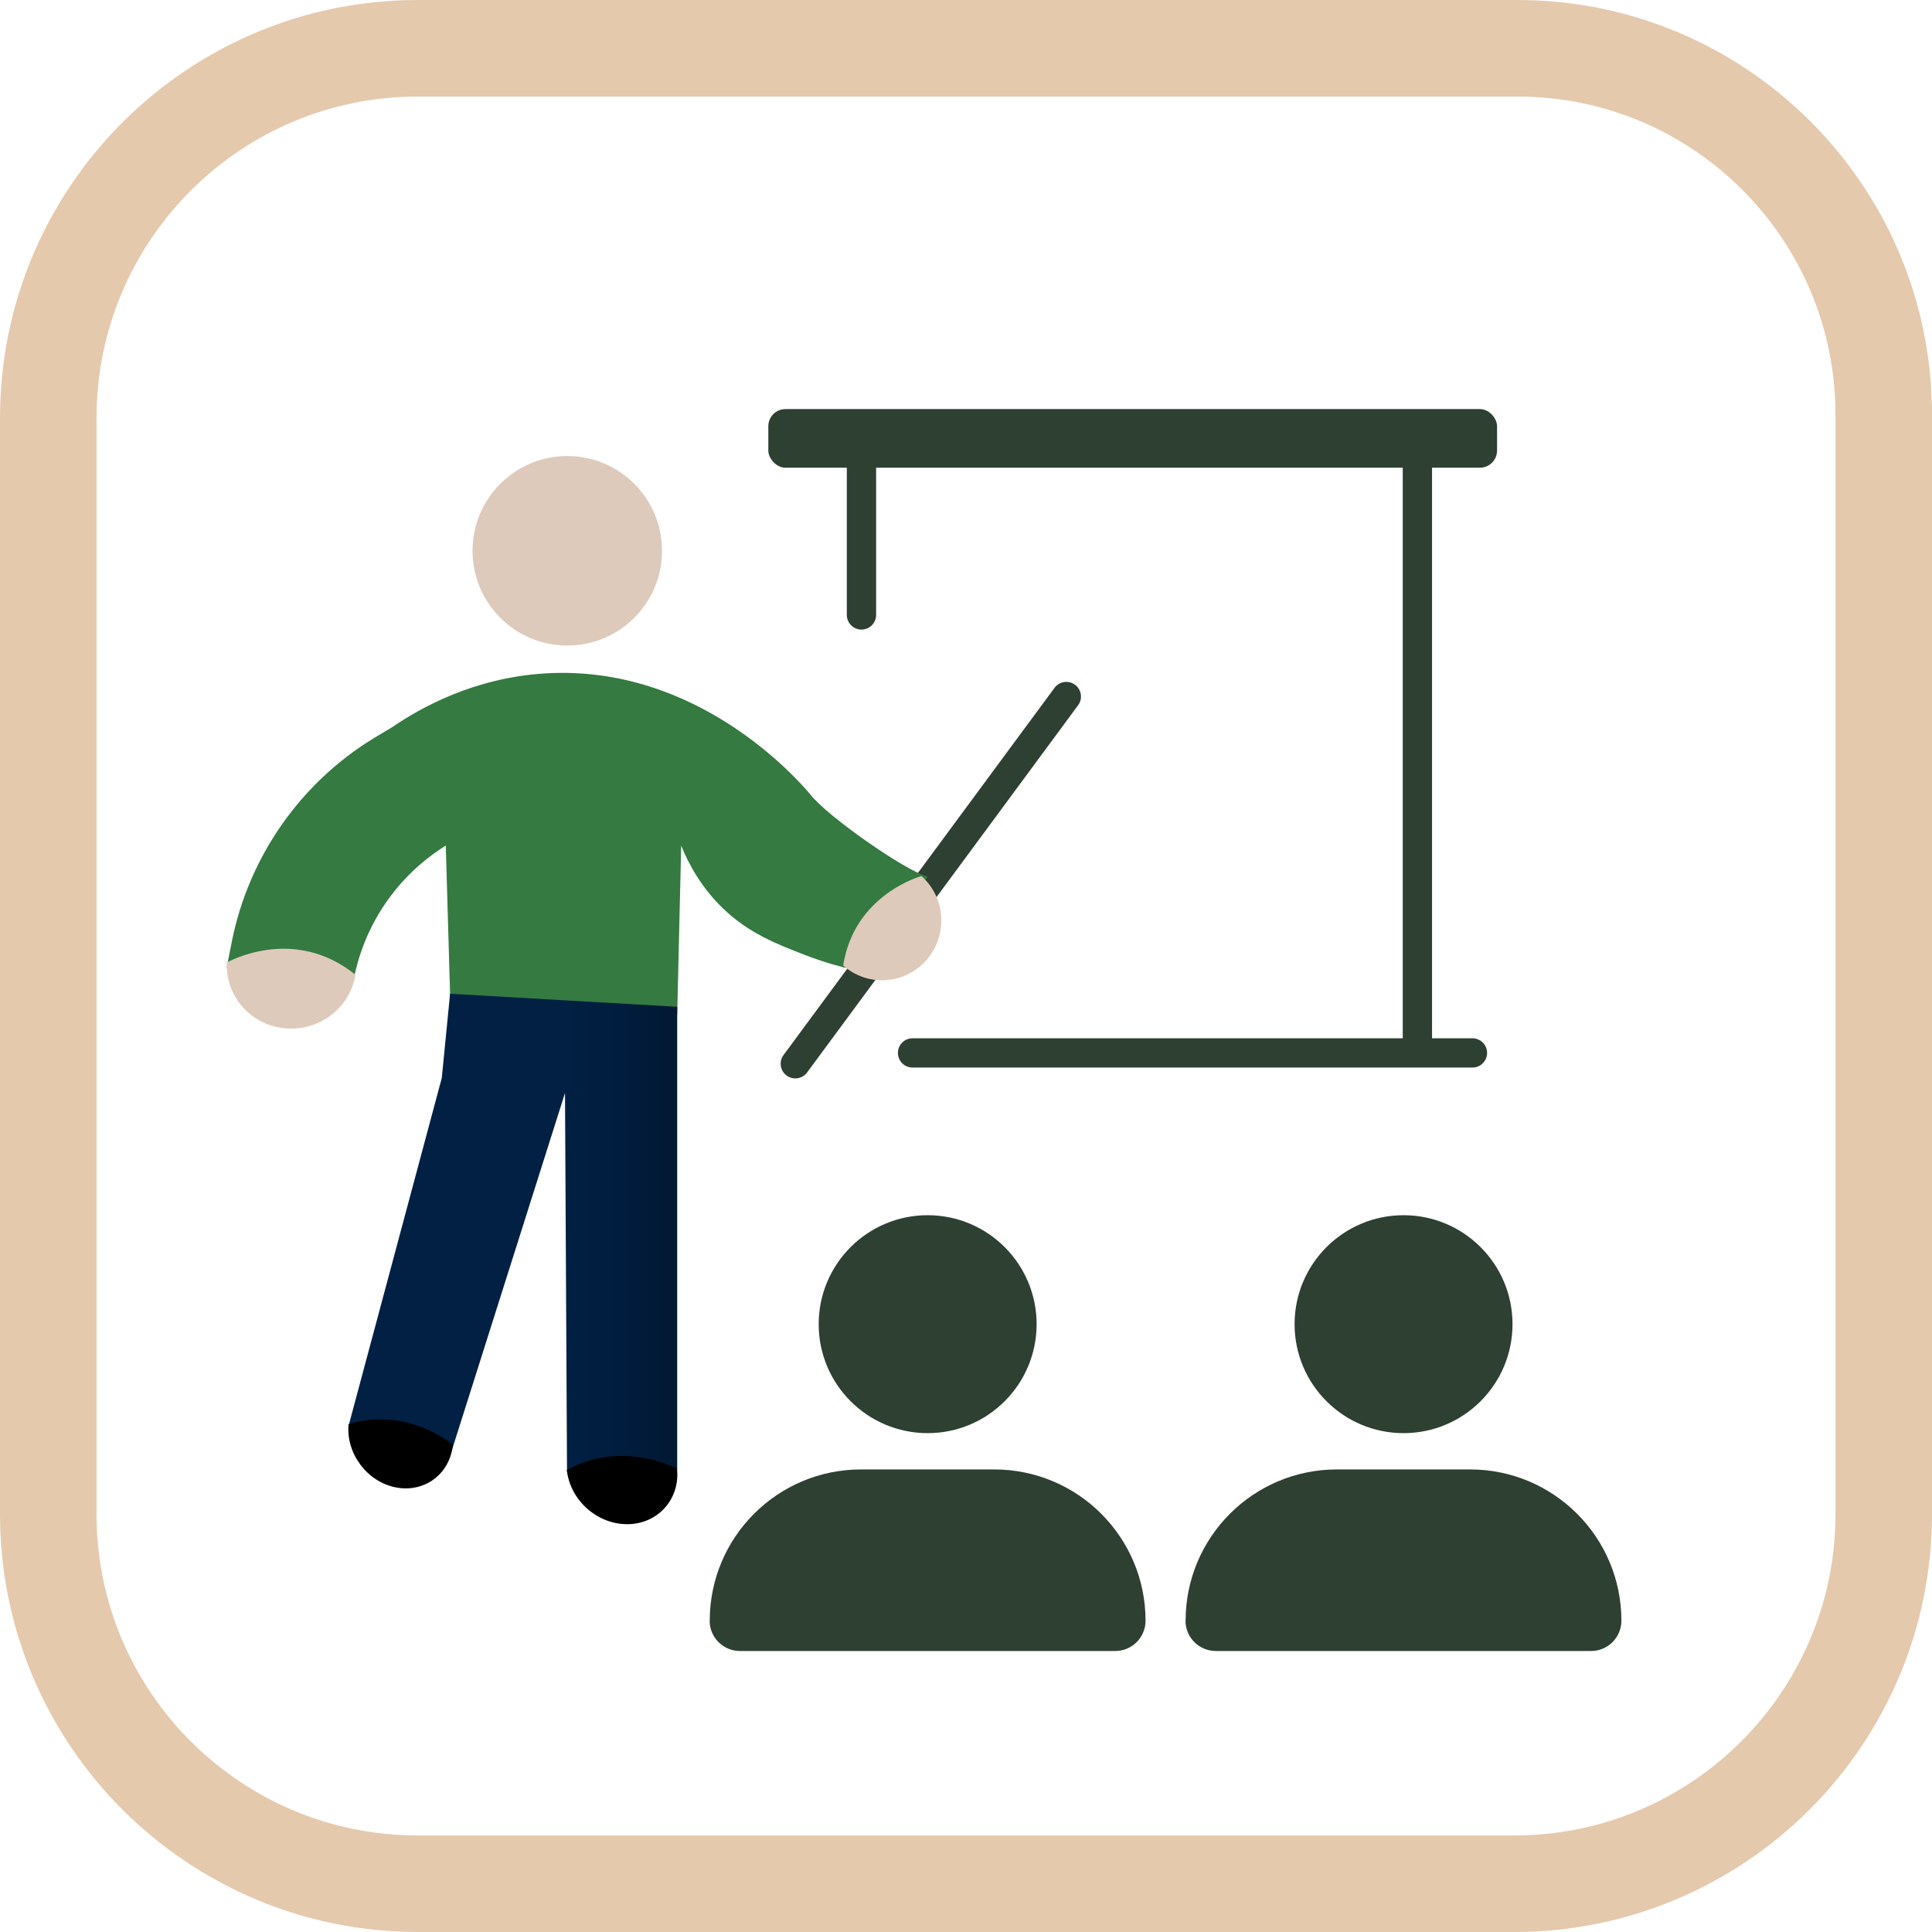 <svg xmlns="http://www.w3.org/2000/svg" xmlns:xlink="http://www.w3.org/1999/xlink" id="Layer_2" data-name="Layer 2" viewBox="0 0 527.48 527.48"><defs><style>      .cls-1 {        fill: #074170;        stroke: #2d4031;        stroke-linecap: round;        stroke-width: 8px;      }      .cls-1, .cls-2 {        stroke-miterlimit: 10;      }      .cls-3 {        fill: #2d4031;      }      .cls-2 {        fill: none;        stroke: #e5c9ad;        stroke-width: 26.36px;      }      .cls-4 {        fill: #decabb;      }      .cls-5 {        fill: #347a41;      }      .cls-6 {        fill: url(#linear-gradient);      }    </style><linearGradient id="linear-gradient" x1="95.18" y1="336.55" x2="184.88" y2="336.55" gradientUnits="userSpaceOnUse"><stop offset=".64" stop-color="#012043"></stop><stop offset=".82" stop-color="#011d3e"></stop><stop offset="1" stop-color="#011832"></stop></linearGradient></defs><g id="Layer_1-2" data-name="Layer 1"><g><path class="cls-2" d="M114.08,13.18h300.22c55.19,0,100,44.81,100,100v300.22c0,55.69-45.21,100.9-100.9,100.9H114.08c-55.69,0-100.9-45.21-100.9-100.9V114.08C13.18,58.39,58.39,13.18,114.08,13.18Z"></path><g><line class="cls-1" x1="291.13" y1="190.17" x2="217.14" y2="290.43"></line><circle class="cls-4" cx="154.88" cy="150.38" r="25.87"></circle><path class="cls-5" d="M233.02,264.77c-3.24-.74-7.94-1.98-13.4-4.1-7.42-2.88-15.31-5.88-22.43-12.85-5.69-5.57-9.12-11.75-11.21-16.96-.36,15.41-.73,30.81-1.09,46.22-20.6.36-41.2.73-61.81,1.09-.46-15.77-.91-31.54-1.37-47.31-3.95,2.46-9.88,6.83-15.18,13.95-6.43,8.63-8.85,17.15-9.85,22.01-3.08-1.94-10.81-6.21-21.22-5.74-5.9.27-10.57,1.96-13.53,3.34.07-.63.16-1.27.29-1.91l1.05-5.31c4.6-23.22,18.73-43.48,38.93-55.75l4.93-2.95c7.47-5.11,22.16-13.52,41.99-14.66,41.34-2.38,68.62,28.91,72.14,33.08,4.47,5.83,25.8,20.78,32,22.43-3.3,4.74-6.98,9.68-11.06,14.72-3.09,3.82-6.16,7.38-9.18,10.71Z"></path><path class="cls-3" d="M223.52,361.53c0-16.43,13.32-29.75,29.75-29.75s29.75,13.32,29.75,29.75-13.32,29.75-29.75,29.75-29.75-13.32-29.75-29.75ZM193.78,442.49c0-22.81,18.5-41.3,41.3-41.3h36.35c22.84,0,41.33,18.5,41.33,41.3,0,4.55-3.69,8.27-8.27,8.27h-102.47c-4.55,0-8.27-3.69-8.27-8.27h.03Z"></path><path class="cls-3" d="M353.45,361.53c0-16.43,13.32-29.75,29.75-29.75s29.75,13.32,29.75,29.75-13.32,29.75-29.75,29.75-29.75-13.32-29.75-29.75ZM323.7,442.49c0-22.81,18.5-41.3,41.3-41.3h36.35c22.84,0,41.33,18.5,41.33,41.3,0,4.55-3.69,8.27-8.27,8.27h-102.47c-4.55,0-8.27-3.69-8.27-8.27h.03Z"></path><path class="cls-4" d="M252.95,262.11c-5.9,6.74-16.08,7.41-22.74,1.49,3.05-19.5,21.37-24.41,21.37-24.41,6.66,5.92,7.27,16.18,1.37,22.92Z"></path><path class="cls-4" d="M97.05,266.13h0c-1.53,9.31-10.31,15.77-19.86,14.55-9.15-1.17-15.66-9-15.24-17.89,0,0,18.09-10.38,35.1,3.34Z"></path><path class="cls-6" d="M122.88,271.33c-.75,7.66-1.51,15.32-2.26,22.97-8.48,31.63-16.96,63.26-25.43,94.9,9.3,2.55,18.6,5.1,27.89,7.66,10.39-32.82,20.78-65.63,31.18-98.45.18,34.46.36,68.92.55,103.37,10.03-.18,20.06-.36,30.08-.55v-126.35l-62-3.56Z"></path><path d="M123.63,394.45c-.75,7.97-7.74,13.19-15.59,11.64-7.85-1.55-13.62-9.28-12.87-17.25,16.01-4.98,28.46,5.61,28.46,5.61Z"></path><path d="M184.84,401.01c.88,8.25-5.15,15.03-13.45,15.13-8.3.09-15.75-6.53-16.63-14.79,15.25-8.45,30.08-.34,30.08-.34Z"></path><rect class="cls-3" x="209.77" y="111.69" width="198.96" height="16" rx="4.67" ry="4.67"></rect><line class="cls-1" x1="386.98" y1="124.51" x2="386.98" y2="285"></line><line class="cls-1" x1="402.01" y1="287.47" x2="249.15" y2="287.47"></line><line class="cls-1" x1="235.2" y1="119.69" x2="235.2" y2="167.89"></line></g></g></g></svg>
